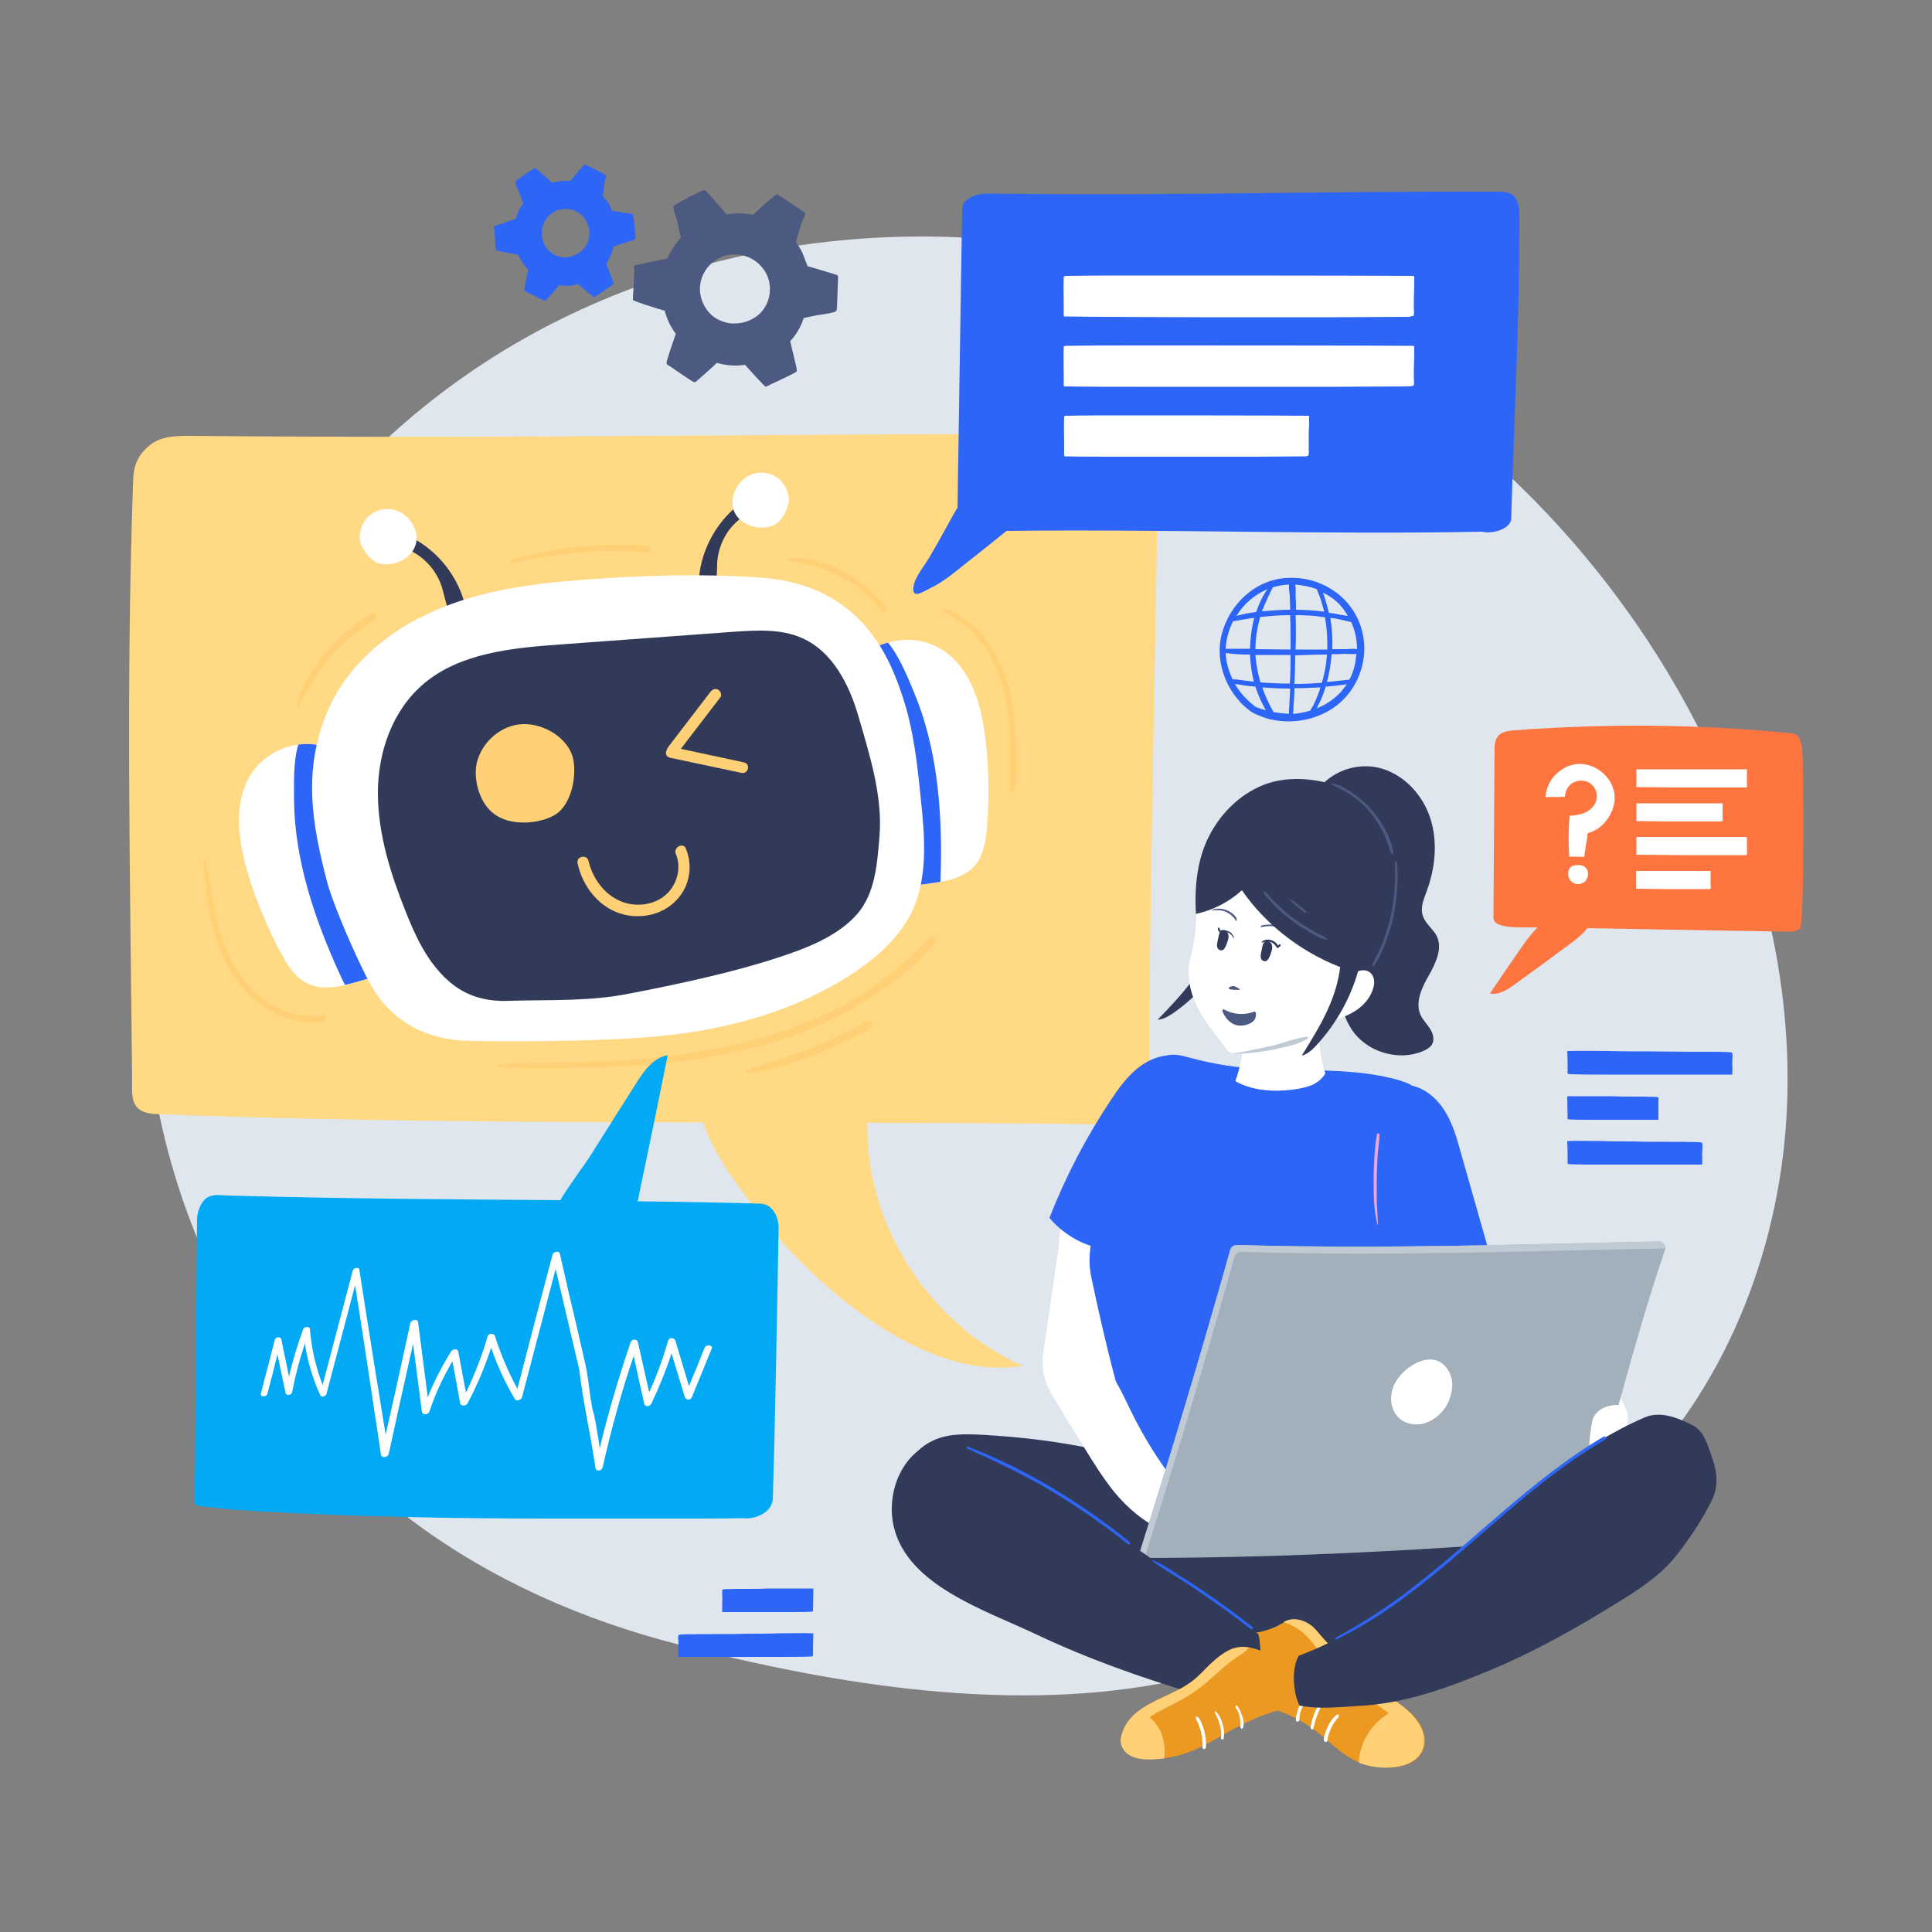 <svg version="1.2" xmlns="http://www.w3.org/2000/svg" viewBox="0 0 500 500" width="500" height="500">
	<rect x="0" y="0" width="500" height="500" fill="#808080" stroke="none"/>
	<title>main-svg-svg</title>
	<style>
		.s0 { fill: #dfe6ee } 
		.s1 { fill: #ffd984 } 
		.s2 { fill: #ffffff } 
		.s3 { fill: #2d65f6 } 
		.s4 { fill: #313b59 } 
		.s5 { fill: #ffd075 } 
		.s6 { fill: #2d65f6 } 
		.s7 { fill: #02a9f5 } 
		.s8 { fill: #ff7540 } 
		.s9 { fill: #4c5980 } 
		.s10 { fill: #eba7dc } 
		.s11 { fill: #a1b0ba } 
		.s12 { fill: #bfcad4 } 
		.s13 { fill: #eb9921 } 
	</style>
	<g id="BACKGROUND" style="opacity: 0">
	</g>
	<g id="OBJECTS">
		<path id="Layer" class="s0" d="m107 393.8c-47.9-35.7-74.2-97.6-68.9-157.1 5.3-59.5 41.3-115 92.3-146 51-31 115.8-37.6 172.7-19.6 56.9 18 105.5 59.8 133.9 112.4 16.9 31.3 26.9 66.8 25.5 102.4-1.4 35.6-14.8 71.1-39.6 96.6-15.1 15.5-34 26.8-54.2 34.2-21.6 8-41.8 13.3-63.9 18.1-41.5 8.9-87.9 1.5-129.2-9.2-24.6-6.3-48.2-16.6-68.6-31.8z"/>
		<g id="Layer">
			<path id="Layer" class="s1" d="m299.7 117.2c-1.4-2.5-4.1-4.9-7-4.9-81.1-0.2-157.2 1.3-243.7 0.5-3.6 0-7.4 0.1-10.2 2.4-2.8 2.2-4.2 5-4.3 8.6 0 0.8-0.1 1.6-0.1 2.4-1.8 51.2-0.7 102.5-0.2 153.7 0 2.4-0.3 4.9 1.3 6.7 1.6 1.7 4.2 1.7 6.6 1.8 48.5 1.8 94.6 2 139.9 2.1 2.4 8.3 10.9 18.9 13.9 22.9 8 10.7 17.7 20.1 28.7 27.8 11.8 8.2 25.9 14.5 40.1 12.3-23.2-10.3-39.6-34.6-40.2-60 0-0.9 0-1.9-0.1-2.9 20.8 0 41.5 0.1 62.3 0.4 4.4 0.1 10.7-2.1 10.7-6.4 0-53.4 1.7-115.6 2.2-158.8 0-3.2 1.4-6.1 0.1-8.6z"/>
			<g id="Layer">
				<path id="Layer" class="s2" d="m63.4 203.4c-2.8 7.2-1.4 15.4 0.8 22.8 2.2 7.2 5.1 14.2 8.7 20.8 1.5 2.8 3.3 5.7 6.2 7.3 4.2 2.3 9.4 1 14-0.4 3.8-1.1 8-2.6 9.6-6.2 1.2-2.7 0.6-5.8 0-8.6-2.3-10.2-5-20.3-8.2-30.2-2-6.3-5.3-15.2-12.9-16.2-7.7-1-15.4 3.4-18.2 10.7z"/>
				<path id="Layer" class="s3" d="m94.5 208.9c-2-6.3-5.3-15.2-12.9-16.2-1.5-0.2-3-0.2-4.4 0-1.4 4.6-1.1 11-1.1 14.6 0.2 15.4 5.3 30.4 11.6 44.3 0.5 1.1 1 2.2 1.6 3.3 1.3-0.3 2.6-0.7 3.8-1 3.8-1.1 8-2.6 9.6-6.2 1.2-2.7 0.6-5.8 0-8.6-2.3-10.2-5-20.3-8.2-30.2z"/>
				<path id="Layer" class="s2" d="m246.8 170.5c5.5 5.5 7.4 13.6 8.3 21.3 0.9 7.5 0.9 15.1 0.3 22.6-0.3 3.2-0.8 6.6-2.8 9.2-3 3.8-8.2 4.6-13 5.2-3.9 0.5-8.4 0.8-11.3-1.9-2.2-2-2.9-5-3.4-7.9-1.9-10.3-3.4-20.6-4.4-31-0.7-6.6-1.1-16.1 5.4-19.9 6.6-4.1 15.4-3.1 20.9 2.4z"/>
				<path id="Layer" class="s3" d="m220.4 187.9c-0.7-6.6-1.1-16.1 5.4-19.9 1.3-0.8 2.6-1.3 4-1.7 3.1 3.7 5.4 9.7 6.8 13 5.9 14.2 7.2 30 6.9 45.2 0 1.2-0.1 2.5-0.1 3.7q-1.9 0.3-3.9 0.6c-3.9 0.5-8.4 0.8-11.3-1.9-2.2-2-2.9-5-3.4-7.9-1.9-10.3-3.4-20.7-4.4-31.1z"/>
				<path id="Layer" class="s4" d="m106.3 139c7 3.5 12.3 10.2 14.1 17.8 0.2 1-4.1 1.6-4.5 0.7-0.4-1-1-3.7-1.3-4.7-1-4-3.7-7.6-7.3-9.7-0.6-0.4-1.3-0.7-1.8-1.2-0.5-0.5-0.9-1.2-0.8-1.9 0.1-0.6 1-1.3 1.6-1z"/>
				<path id="Layer" class="s2" d="m107.5 137.2c-0.8-2.4-2.8-4.5-5.3-5.2-2.5-0.7-5.3 0-7.1 1.9-1.8 1.9-2.6 5.1-1.5 7.4 1 2 2.7 4.2 4.9 4.6 4.9 1 10.8-3.1 9-8.7z"/>
				<path id="Layer" class="s4" d="m191.1 130.7c-6.1 4.8-10 12.4-10.3 20.2 0 1 4.3 0.8 4.5-0.2 0.2-1 0.3-3.8 0.3-4.9 0.2-4.1 2.1-8.2 5.2-10.9 0.5-0.5 1.1-0.9 1.5-1.5 0.4-0.6 0.7-1.3 0.4-2-0.1-0.7-1-1.2-1.6-0.7z"/>
				<path id="Layer" class="s2" d="m189.6 129.2c0.3-2.5 1.9-4.9 4.2-6.1 2.3-1.2 5.2-1 7.3 0.5 2.1 1.5 3.5 4.5 2.9 6.9-0.5 2.1-1.9 4.6-3.9 5.5-4.6 1.8-11.2-1-10.5-6.8z"/>
				<path id="Layer" class="s2" d="m95.3 253.7c-3.7-7.1-8.9-19.3-10.5-24.9-4.2-15.9-6.4-29.5-0.1-44.6 4.8-11.4 14.7-20.1 25.9-25.3 11.2-5.3 23.6-7.4 35.9-8.5 16-1.4 34.6-2.1 50.6-0.9 26.4 1.9 33.5 21.9 36.4 30.5 2.9 8.6 3.9 17.7 4.8 26.7 1 9.6 1.9 19.7-2 28.6-3.3 7.2-9.5 12.7-16.2 17-14.5 9.4-31.7 14.1-48.9 15.8-14.3 1.4-34.5 1.5-48.8 1.3-12.2-0.1-21.5-5-27.1-15.7z"/>
				<path id="Layer" class="s4" d="m116 253.8c-5.4-4.8-8.5-11.5-11.1-18.1-3.9-9.8-7.1-20-7.1-30.5 0-10.5 3.7-21.3 11.8-28.2 9.4-8 22.8-9.3 35.2-10.2 15-1.1 30.1-2.2 45.1-3.3 5.9-0.4 12.2-0.8 17.6 1.6 8 3.5 12.3 12.1 14.7 20.4 2.9 10 6.3 20.7 5.4 31.1-0.6 7.1-1.1 14.6-5.8 20-5.1 5.8-13.3 8.9-20.7 11.3-11.5 3.8-26.1 6.9-38 9.2-10.5 2.1-20.4 1.6-30.9 1.9-6.1 0.3-11.5-1-16.2-5.2z"/>
				<path id="Layer" class="s5" d="m192.5 197.3c-5.4-1.2-10.9-2.3-16.3-3.5l10.2-13.3c0.5-0.6 0.1-1.6-0.5-2-0.8-0.4-1.5-0.1-2 0.5-3.7 4.8-7.4 9.7-11.1 14.5-0.1 0.2-0.2 0.3-0.2 0.5-0.5 0.8-0.3 1.9 0.8 2.1 6.1 1.3 12.3 2.6 18.4 3.9 1.8 0.5 2.6-2.3 0.7-2.7z"/>
				<path id="Layer" class="s5" d="m123.4 197.4c1.3-5.4 6.3-9.8 11.9-10 5.6-0.2 12.1 3.8 13.1 9.3 0.8 4.6-0.6 11.4-4.5 14-3.3 2.2-10.8 3.4-15.5 0.3-4.3-2.7-6-9.3-5-13.6z"/>
				<path id="Layer" class="s5" d="m177.5 219.6c-0.7-1.7-3.3-0.3-2.6 1.4 1.2 2.8 0.7 6.1-0.9 8.6-1.7 2.7-4.8 4.3-8 4.5-6.9 0.5-12.2-4.9-13.7-11.3-0.4-1.8-3.3-1.2-2.8 0.7 1.3 6.1 5.8 11.7 12 13.2 6.3 1.5 13.1-1.1 15.9-7.2 1.4-3.2 1.4-6.7 0.1-9.9z"/>
			</g>
			<g id="Layer">
				<path id="Layer" class="s5" d="m240.5 242.7c-4.9 5.2-10.1 9.8-16.2 13.8-6 3.9-12.6 7-19.4 9.5-15.1 5.6-31.2 7.8-47.2 8.6-9.6 0.5-19.2 0.1-28.8 0.9-0.4 0-0.4 0.6 0 0.6 8.7 0.7 17.5 0.4 26.2 0.1 8.6-0.3 17.2-0.9 25.8-2.2 14.8-2.3 29.4-6.6 42.2-14.4 6.9-4.2 13.6-9.2 18.7-15.5 0.8-1-0.5-2.3-1.3-1.4z"/>
				<path id="Layer" class="s5" d="m225.3 264.3c-1.2-0.4-2.3 0.7-3.4 1.2-1.3 0.7-2.7 1.5-4.1 2.2-2.7 1.3-5.5 2.6-8.4 3.7-2.7 1-5.5 2.1-8.3 2.9-1.5 0.5-2.9 0.9-4.4 1.4-1.2 0.4-2.6 0.6-3.6 1.4-0.2 0.1-0.1 0.4 0.1 0.5 1.2 0.3 2.7-0.1 3.9-0.4 1.5-0.3 3-0.6 4.5-1.1 3-0.8 5.9-1.8 8.7-2.9 2.7-1.1 5.4-2.2 8.1-3.5 1.4-0.7 2.8-1.3 4.1-2.1 1.1-0.6 2.8-1.1 3.1-2.5 0.2-0.4 0-0.7-0.3-0.8z"/>
				<path id="Layer" class="s5" d="m96.1 158.9c-4.5 2.6-8.6 6.1-12 10.1-3.2 3.8-6.3 8.5-7.3 13.5-0.1 0.3 0.3 0.5 0.5 0.2 1.3-2.2 2.3-4.4 3.7-6.5 1.4-2.1 2.8-4.2 4.5-6.2 3.3-3.9 7.2-7.1 11.6-9.6 0.9-0.5 0-2-1-1.5z"/>
				<path id="Layer" class="s5" d="m229.4 157.3c-5.8-7.5-15.4-13.3-25.2-12.9-0.4 0-0.5 0.7-0.1 0.7 4.6 0.7 9 1.9 13.2 4 4.2 2.2 7.9 5.2 10.7 8.9 0.2 0.3 0.5 0.5 0.9 0.4 0.2-0.1 0.3-0.2 0.5-0.4 0.1-0.1 0.1-0.5 0-0.7z"/>
				<path id="Layer" class="s5" d="m167.8 141.4c-3-0.5-6.1-0.4-9.1-0.4-3.1 0-6.2 0.2-9.3 0.5-2.9 0.3-5.8 0.7-8.7 1.3-1.5 0.3-3 0.7-4.5 1-1.4 0.3-3.1 0.6-4.2 1.5-0.1 0.1-0.1 0.3 0.1 0.3 1.3 0.2 2.7-0.3 4-0.6 1.4-0.3 2.9-0.6 4.4-0.8q4.6-0.8 9.3-1.2c2.9-0.3 5.9-0.4 8.9-0.4 3 0 6.1 0.3 9.1 0.3 0.7 0 0.9-1.4 0-1.5z"/>
				<path id="Layer" class="s5" d="m83.5 262.8c-3.4 0.2-6.6 0.1-9.8-1.2-3.3-1.3-6.3-3.4-8.7-5.9-5.4-5.6-7.9-12.9-9.5-20.3-0.9-4.4-1.3-8.9-2.4-13.2 0-0.2-0.3-0.1-0.3 0-0.1 4.1 0.5 8.4 1.1 12.5 0.7 4.1 1.8 8.2 3.4 12 2.9 6.8 8 13 14.9 16 3.5 1.5 7.8 2.5 11.5 1.6 0.8-0.2 0.7-1.6-0.2-1.5z"/>
				<path id="Layer" class="s5" d="m262.9 192.4c-0.1-4.1-0.4-8.2-1.3-12.2-1.3-6.3-4.1-12.5-8.7-17.2-1.2-1.2-2.5-2.4-4-3.3-1.3-0.9-2.9-2-4.5-2-0.2 0-0.3 0.2-0.1 0.4 1.3 1.3 3.2 2 4.7 3.2 1.5 1.2 2.9 2.5 4.1 4 2.6 3.1 4.5 6.7 5.8 10.5 1.5 4.5 2.2 9.3 2.4 14.1 0.1 2.5 0.1 5 0.1 7.4 0 1.2-0.1 2.5-0.1 3.7 0 1.1-0.3 2.3 0.1 3.4 0.2 0.6 1 0.5 1.2 0 0.3-0.9 0.3-1.8 0.3-2.7 0-1.1 0.1-2.2 0.1-3.3-0.1-1.9 0-4-0.1-6z"/>
			</g>
		</g>
		<g id="Layer">
			<path id="Layer" class="s6" d="m393.2 56.6c0-1.8 0-3.7-0.9-5.2-0.9-1.6-2.8-1.8-4.6-1.8-44-0.2-78.9 1.1-132.3 0.5-2.8 0-6.4 1.3-6.4 4.1-0.4 25.7-0.8 51.5-1.2 77.2-0.3 0.4-0.5 0.9-0.8 1.3-2 3.6-4 7.3-6.1 10.9-1.2 2.2-4.2 5.7-4.5 8.3-0.4 3.2 2.2 1.4 4.4 0.3 3.1-1.5 5.8-3.7 8.4-5.8 3.8-3 7.6-6 11.3-9 40.8-0.5 82.4 1 123.1 0.2 2.8 0.7 7.3-0.8 7.5-3.3 0.7-25.6 2.2-51.9 2.1-77.7z"/>
			<g id="Layer">
				<g id="Layer">
					<path id="Layer" class="s2" d="m365.8 81.7c0.3-0.6 0.1-1.3 0.1-1.9 0-0.7 0-1.3 0-2 0-1.3 0.1-2.7 0.1-4 0-0.8 0-1.5 0-2.3 0 0-0.2-0.1-0.3-0.1q-0.1 0-0.3 0c-11.6-0.1-58.1-0.1-69.7-0.1-6.6 0-13.1 0-19.7 0.1-0.2 0-0.4 0-0.4 0.1-0.2 0-0.3 0-0.3 0.1-0.1 2.7 0 5.3 0 8 0 0.4 0 0.7 0 1.1 0 0.4-0.1 0.8 0.1 1.2 0 0 0.3 0.1 0.4 0h0.1c2.9 0.1 29.2 0.2 35 0.2 11.7 0 23.4 0 35 0 6.6 0 12.1-0.1 18.7-0.1 0.7-0.2 1.1-0.2 1.2-0.3z"/>
				</g>
				<g id="Layer">
					<path id="Layer" class="s2" d="m365.8 99.8c0.3-0.6 0.1-1.3 0.1-1.9 0-0.7 0-1.3 0-2 0-1.3 0.1-2.7 0.1-4 0-0.8 0-1.5 0-2.3 0 0-0.2-0.1-0.3-0.1q-0.1 0-0.3 0c-11.6-0.1-58.1-0.1-69.7-0.1-6.6 0-13.1 0-19.7 0.1-0.2 0-0.4 0-0.4 0.1-0.2 0-0.3 0-0.3 0.1-0.1 2.7 0 5.3 0 8 0 0.4 0 0.7 0 1.1 0 0.4-0.1 0.8 0.1 1.2 0 0 0.3 0.1 0.4 0h0.1c2.9 0.1 14.6 0.1 17.6 0.1q8.7 0 17.4 0c11.7 0 23.4 0 35 0 6.6 0 12.1-0.1 18.7-0.1 0.7-0.1 1.1-0.1 1.2-0.2z"/>
				</g>
				<g id="Layer">
					<path id="Layer" class="s2" d="m338.6 117.9c0.2-0.6 0.1-1.3 0.1-1.9 0-0.7 0-1.3 0-2 0-1.3 0-2.7 0.1-4 0-0.8 0-1.5 0-2.3 0 0-0.1-0.1-0.2-0.1 0 0-0.1 0-0.2 0-8.1-0.1-40.6-0.1-48.7-0.1-4.6 0-9.2 0-13.8 0.1-0.2 0-0.3 0-0.3 0.1-0.1 0-0.2 0-0.2 0.1-0.1 2.7 0 5.3 0 8 0 0.4 0 0.7 0 1.1 0 0.4-0.1 0.8 0.1 1.2 0 0 0.2 0.1 0.3 0 0 0 0 0 0.1 0 2 0.1 10.2 0.1 12.3 0.1 4.1 0 8.1 0 12.2 0 8.2 0 16.3 0 24.5 0 4.6 0 8.5-0.1 13.1-0.1 0.2-0.1 0.5-0.1 0.6-0.2z"/>
				</g>
			</g>
		</g>
		<g id="Layer">
			<path id="Layer" class="s7" d="m201.5 318c0.1-3.1-1.6-6.4-4.7-6.5-11-0.3-21.5-0.5-31.8-0.6 0.2-0.6 0.3-1.2 0.4-1.8 2.5-12 5-24 7.4-36-3.7 0.6-6.2 4.1-8.2 7.3-3.8 6-7.6 12-11.3 17.9-2.4 3.8-5.8 8.1-8.3 12.3-26.2-0.2-53-0.3-86.3-1.2-1.8-0.1-3.7-0.4-5.2 0.6-1.5 1-2.5 3.7-2.5 5.5-0.1 15.2-0.3 30.3-0.4 45.5 0 4.9-0.1 9.9-0.1 14.8 0 2.4 0 4.8-0.1 7.2 0 1.8-0.2 3.6-0.1 5.4 0.1 1.5 1.1 1.4 2.4 1.5 1.9 0.2 3.8 0.4 5.8 0.6q6.7 0.6 13.5 0.9c11 0.6 22.1 0.9 33.1 1.2 12.4 0.3 24.9 0.4 37.3 0.4q18.4 0 36.9 0c4.3 0 8.6 0 12.9-0.1 3.5 0.4 7.7-1.6 7.8-5.1 0.7-23.1 1.1-48.9 1.5-69.8z"/>
			<path id="Layer" class="s2" d="m182.3 348.9c-1.3 3.3-2.6 6.5-4 9.8-1.2-3.9-2.3-7.8-3.5-11.7-0.2-0.8-1.6-1.1-1.9 0-1.3 4.5-2.9 9-4.9 13.3-1-4.3-1.9-8.6-2.9-12.9-0.2-0.9-1.5-1-1.9 0-3.1 9.1-5.8 18.2-8 27.4-0.3-2.3-0.7-4.6-1.1-6.9-0.2-1-0.4-2-0.7-3-0.3-0.8-0.2-1.8-0.5-2.6-0.5-3-0.7-6.3-1.4-9.2-0.7-3.2-1.5-6.4-2.2-9.6-1.5-6.3-3-12.7-4.4-19-0.2-0.9-1.7-0.6-1.9 0.2-3.1 11.6-6.1 23.1-9.1 34.7-2.4-4.4-4.3-8.9-5.8-13.6-0.2-0.7-1.6-0.9-1.9 0-1.4 4.9-3.3 9.8-5.6 14.6-0.7-3.5-1.3-7.1-2-10.6-0.2-0.9-1.5-0.7-1.9 0-2.4 3.9-4.4 7.8-6 11.8-0.8-6.5-1.7-12.9-2.5-19.4-0.1-1-1.8-0.6-2 0.2-2.1 9.6-4.2 19.3-6.4 28.9-2.3-14.2-4.6-28.4-6.8-42.7-0.1-0.8-1.5-0.5-1.7 0.2-2.6 9.9-5.2 19.7-7.8 29.6-1.8-4.6-2.9-9.5-3.3-14.5-0.1-0.7-1.4-0.6-1.7 0-1.5 4.1-2.8 8.3-3.7 12.4-0.7-3.2-1.3-6.5-2-9.7-0.2-0.8-1.5-0.6-1.7 0.2-1.2 4.6-2.4 9.3-3.6 13.9-0.2 0.9 1.5 0.9 1.7 0 0.9-3.4 1.8-6.8 2.6-10.2 0.7 3.3 1.4 6.7 2.1 10 0.2 0.8 1.5 0.6 1.7-0.2q1.2-6.3 3.3-12.6c0.7 4.6 2 9.1 4 13.4 0.3 0.7 1.5 0.2 1.6-0.4 2.5-9.4 4.9-18.7 7.4-28.1 2.3 14.6 4.5 29.3 6.7 43.9 0.2 1 1.8 0.6 2-0.2q3.1-14.3 6.3-28.5c0.8 5.9 1.5 11.8 2.3 17.6 0.1 0.8 1.6 0.8 1.9 0 1.5-4.5 3.5-8.9 6-13.1 0.7 3.6 1.3 7.3 2 10.9 0.2 0.8 1.5 0.7 1.9 0 2.5-4.7 4.5-9.5 6.1-14.4 1.6 4.6 3.6 9 6.1 13.2 0.4 0.8 1.7 0.3 1.9-0.4 2.9-11.1 5.8-22.1 8.7-33.2 2 8.7 4.1 17.4 6.1 26 1 8.6 3 17 4.2 25.5 0.2 1.1 1.7 0.8 1.9-0.3 2.2-9.7 4.8-19.3 8-28.7q1.3 6.1 2.7 12.3c0.2 1 1.5 0.9 1.9 0 2-4.2 3.8-8.6 5.2-13 1.1 3.8 2.3 7.5 3.4 11.3 0.3 0.9 1.5 1 1.9 0 1.7-4.2 3.4-8.3 5.1-12.5 0.4-0.8-1.4-1.3-1.9-0.1z"/>
		</g>
		<g id="Layer">
			<path id="Layer" class="s8" d="m466.5 195.5c-0.1-2.3-0.4-5.4-2.6-5.7-23.9-2.4-48-2.6-71.9-0.8-1.2 0.1-2.4 0.2-3.5 0.8-1.1 0.6-1.6 2-1.7 3.2-0.1 14.9-0.2 29.7-0.3 44.6 0.1 2.8 6.9 2.4 11.4 2.4-0.7 0.7-1.4 1.6-2.1 2.4-1.1 1.2-10.2 14.7-10.2 14.7 2.3 0.5 4.6-1 6.5-2.4 4.7-3.4 9.5-6.9 14.2-10.4 1.6-1.2 3.3-2.5 4.5-4.1q25.8 0.5 51.6 0.9c1.2 0 2.4 0 3.4-0.7 1-0.6 1.1-30.9 0.7-44.9z"/>
			<g id="Layer">
				<g id="Layer">
					<g id="Layer">
						<path id="Layer" class="s2" d="m406.2 211.1c-0.3 3.5-0.3 7.1-0.1 10.6 1.3 0 2.6 0 3.9 0.1 0.2-2.1 0.7-4.2 0.9-6.2 4.3-1 7.5-5.9 6.9-10.3-0.7-4.4-5-7.8-9.4-7.6-4.4 0.3-8.3 4.2-8.4 8.6 1.6-0.1 3.4 0 5-0.1 0.1-1.5 0.8-3 2.2-3.7 1.4-0.7 3.1-0.6 4.3 0.2 1.3 0.9 2 2.5 1.7 4-0.2 1.4-1.3 2.7-2.6 3.4-1.2 0.6-2.9 1-4.4 1z"/>
					</g>
					<g id="Layer">
						<path id="Layer" class="s2" d="m406.6 224.3c-0.4 0.3-0.6 0.8-0.7 1.2-0.3 1.1 0.2 2.3 1.1 2.9 0.9 0.6 2.2 0.5 3.1-0.2 0.8-0.7 1.1-2 0.7-3-0.3-0.7-1-1.2-1.8-1.3-0.8-0.1-1.9 0-2.4 0.4z"/>
					</g>
				</g>
				<g id="Layer">
					<path id="Layer" class="s2" d="m452.1 203.7c0.1-0.3 0-0.6 0-0.9q0-0.5 0-0.9 0-0.9 0-1.8c0-0.3 0-0.7 0-1h-0.1c0 0 0 0-0.1 0-3.7 0-18.3 0-22 0-2.1 0-4.1 0-6.2 0-0.1 0-0.1 0-0.1 0-0.1 0-0.1 0-0.1 0q0 1.8 0 3.6c0 0.2 0 0.3 0 0.5 0 0.2 0 0.4 0 0.5h0.1c0.9 0 9.2 0.1 11 0.1 3.7 0 7.4 0 11 0 2.1 0 3.8 0 5.9 0 0.4 0 0.5 0 0.6-0.1z"/>
				</g>
				<g id="Layer">
					<path id="Layer" class="s2" d="m445.8 212.5c0.1-0.3 0-0.6 0-0.9q0-0.5 0-0.9 0-0.9 0-1.8c0-0.3 0-0.7 0-1 0 0 0 0-0.1 0 0 0 0 0-0.1 0-2.9 0-14.3 0-17.1 0q-2.4 0-4.8 0c-0.1 0-0.1 0-0.1 0h-0.1q0 1.8 0 3.6c0 0.2 0 0.3 0 0.5 0 0.2 0 0.4 0 0.5h0.1c0.7 0 7.2 0.1 8.6 0.1 2.9 0 5.7 0 8.6 0 1.6 0 3 0 4.6 0 0.2-0.1 0.3-0.1 0.4-0.1z"/>
				</g>
				<g id="Layer">
					<path id="Layer" class="s2" d="m452.1 221.2c0.1-0.3 0-0.6 0-0.9q0-0.5 0-0.9 0-0.9 0-1.8c0-0.3 0-0.7 0-1h-0.1c0 0 0 0-0.1 0-3.7 0-18.3 0-22 0-2.1 0-4.1 0-6.2 0-0.1 0-0.1 0-0.1 0-0.1 0-0.1 0-0.1 0q0 1.8 0 3.6c0 0.2 0 0.3 0 0.5 0 0.2 0 0.4 0 0.5h0.1c0.9 0 9.2 0.1 11 0.1 3.7 0 7.4 0 11 0 2.1 0 3.8 0 5.9 0 0.4 0 0.5 0 0.6-0.1z"/>
				</g>
				<g id="Layer">
					<path id="Layer" class="s2" d="m442.7 230c0.1-0.3 0-0.6 0-0.9q0-0.5 0-0.9 0-0.9 0-1.8c0-0.3 0-0.7 0-1 0 0 0 0-0.1 0 0 0 0 0-0.1 0-2.5 0-12.3 0-14.7 0q-2.1 0-4.2 0h-0.1-0.1q0 1.8 0 3.6c0 0.2 0 0.3 0 0.5 0 0.2 0 0.4 0 0.5h0.1c0.6 0 6.2 0.1 7.4 0.1 2.5 0 4.9 0 7.4 0 1.4 0 2.6 0 4 0 0.3-0.1 0.4-0.1 0.4-0.1z"/>
				</g>
			</g>
		</g>
		<path id="Layer" fill-rule="evenodd" class="s3" d="m345.9 182.6c-4.7 3.6-11.1 4.9-16.9 3.6-0.1 0.1-3.6-1-5-1.9-1.1-0.7-3.2-2.6-3.1-2.7-4-4.3-6-10.5-5-16.2 0.3-1.7 0.9-3.4 1.6-4.9 0-0.1 0.1-0.1 0.1-0.2 2.7-5.5 7.9-9.8 14.1-10.6 8.1-1.1 16.3 3.1 19.7 10.5 3.6 7.7 1.2 17.2-5.5 22.4zm-3.5-29.2c0.6 1.7 1.1 3.4 1.5 5.2 1 0.1 2 0.3 3 0.5 0.6 0.1 1.3 0.2 1.9 0.3-0.2-0.4-0.4-0.7-0.6-1-1.4-2.2-3.4-3.9-5.8-5zm-8.6 23.5c0.2-2.5 0.2-5 0.2-7.4-3 0-6.1 0-9.1 0 0.2 2.4 0.6 4.8 1.3 7.1 2.5 0.2 5.1 0.3 7.6 0.3zm9.7-8.8c0.1-2.8-0.1-5.6-0.6-8.3-0.2-0.1-0.3-0.1-0.5-0.1-2.3-0.4-4.7-0.5-7.1-0.5 0.1 2.9 0.1 5.9 0 8.9 2.8 0 5.5 0 8.2 0zm-8.3 1.5c0 2.5-0.1 4.9-0.2 7.4 2.4 0 4.8-0.1 7.1-0.3 0.7-2.3 1.1-4.6 1.3-7q0-0.2 0-0.3c-2.7 0-5.4 0.1-8.2 0.2zm0-18.3c0.2 1 0.1 2.2 0.1 3.1 0.1 1.1 0.1 2.3 0.1 3.4 2.4 0 4.9 0.2 7.3 0.5-0.5-2-1.1-3.9-1.9-5.8-1.8-0.7-3.8-1.1-5.6-1.2zm-1.3 7.9c-2.6 0-5.2 0.2-7.8 0.5-0.7 2.7-1.2 5.5-1.2 8.3 3 0 6.1 0.1 9.1 0.1 0-3 0-6-0.1-8.9zm-4.5-7.2c-1 2-2 4.1-2.8 6.2 2.4-0.2 4.9-0.4 7.3-0.4 0-1.2-0.1-2.4-0.1-3.6-0.1-0.9-0.3-2-0.2-2.9-1.4 0-2.8 0.3-4.2 0.7zm-9.4 7.4c1.7-0.5 3.4-0.8 5.1-1 0.7-2.1 1.6-4.1 2.9-5.9-3.4 1.4-6.2 3.9-8 6.9zm-2.8 8.5q3.2 0 6.3 0c0-0.1 0-0.1 0-0.2 0.1-2.5 0.4-5.2 1.1-7.8-1.8 0.2-3.7 0.6-5.5 0.9-1.1 2.2-1.8 4.7-1.9 7.1zm0 1.1c0.1 2.5 0.8 4.7 1.8 6.8 0.9 0 2 0.2 2.9 0.3 0.9 0.1 1.7 0.2 2.6 0.3-0.6-2.3-0.9-4.7-1-7-2.1 0-4.2-0.1-6.3-0.4zm10.4 14.8c-1.1-1.9-2-3.9-2.7-6.1-1.2-0.1-2.3-0.2-3.5-0.4q-0.9-0.2-1.8-0.3c1.3 2.3 3.2 4.3 5.3 5.9q1.4 0.6 2.7 0.9zm6.1-1.8c0.1-1.3 0.1-2.5 0.2-3.8q-3.6 0-7.2-0.3c0.7 2.2 1.7 4.3 2.9 6.4 1.3 0.2 2.6 0.4 4 0.4-0.1-0.9 0.1-1.9 0.1-2.7zm6.2 0.5c0.7-1.4 1.2-2.7 1.7-4.1 0-0.2 0-0.3 0.1-0.5-2.2 0.1-4.5 0.2-6.7 0.2 0 1.3-0.1 2.7-0.2 4-0.1 0.8 0 1.7-0.2 2.6 0.3 0 0.5 0 0.8 0 1.3-0.2 2.5-0.4 3.7-0.8 0.3-0.6 0.6-1.1 0.8-1.4zm8.7-5.4c-1.8 0.2-3.7 0.5-5.5 0.6q-0.1 0.4-0.3 0.9-0.7 2.2-1.8 4.2c0 0.2-0.1 0.3-0.2 0.5 2.3-0.9 4.4-2.3 6.2-4.2 0.5-0.6 1-1.3 1.6-2zm2.4-7.9c-1 0.2-2.2 0-3.1 0-1.1 0.1-2.2 0.1-3.3 0.1q0 0.2 0 0.3-0.3 3.6-1.2 6.9c1.9-0.2 3.9-0.4 5.8-0.6 1.1-2 1.7-4.3 1.8-6.7zm0.2-1.2c0-2.4-0.5-4.8-1.5-7-1-0.2-2-0.5-3-0.7-0.8-0.2-1.6-0.3-2.4-0.4 0.4 2.6 0.6 5.4 0.5 8.1 1.1 0 2.3 0 3.4 0 0.9 0 2-0.2 3 0z"/>
		<g id="Layer">
			<path id="Layer" fill-rule="evenodd" class="s9" d="m209 68.9c2.3 0.6 7.7 2.3 7.7 2.3l0.2 0.4-0.3 8.1c0 0 0 0.4-0.2 0.8-0.2 0.4-3.5 0.9-4.5 1-0.7 0.1-2.4 0.5-3.9 0.8-0.7 2.2-1.9 4.3-3.5 6l1.6 6.7c0 0 0.1 0.8 0.1 1.1 0 0.3-7 3.5-7 3.5 0 0-0.7 0.4-1 0.5-0.2 0.1-3.6-3.7-5.4-5.7-2.4 0.4-4.9 0.2-7.3-0.5-0.9 1-5.1 4.6-5.3 4.8-0.3 0.3-0.3 0.1-0.6 0.2-0.3 0-6.2-4.1-6.2-4.1 0 0-0.7-0.3-0.9-0.7-0.2-0.3 1.5-5.1 2.4-7.7-0.3-0.4-0.6-0.8-0.8-1.2-1-1.5-1.6-3.1-2.1-4.8-2.8-0.8-8.2-2.5-8.2-2.8 0-0.4 0-1.4 0.1-2 0-0.7 0.3-5.6 0.3-6-0.1-0.4-0.3-0.7 0-0.9 0.2-0.1 6.1-1.3 8.5-1.8 0.7-1.5 1.5-2.9 2.5-4.2 0.3-0.4 0.6-0.8 1-1.2-0.3-1.3-0.6-2.7-0.7-3.3-0.2-1.2-1.6-4.6-1.1-5 0.5-0.4 7.5-4.2 8-4 0.4 0.2 4.3 4.7 5.6 6.3 2.3-0.4 4.6-0.4 6.9 0.1 1.7-1.6 5.7-5.3 6.1-5.3 0.5 0 7.2 4.6 7.4 4.9 0.1 0.3-1 2.5-1.1 2.9-0.1 0.2-0.8 2.8-1.3 4.6q0.9 1.2 1.5 2.4c0.6 1.3 1 2.6 1.5 3.8zm-11.7 0.4c-2.5-3.2-7.1-4.4-10.8-2.7-3.8 1.7-6 5.8-5.2 9.9 0.5 2.3 1.8 4.4 3.7 5.7 1.4 0.9 3.5 1.7 5.3 1.5 2.7 0 5.5-1.3 7.1-3.4 2.5-3.2 2.5-7.9-0.1-11z"/>
			<path id="Layer" fill-rule="evenodd" class="s3" d="m158.2 54.5c1.6 0.3 5.5 0.9 5.5 0.9l0.2 0.2 0.6 5.6c0 0 0 0.3-0.1 0.6-0.1 0.3-2.3 0.9-3 1.1-0.4 0.1-1.6 0.6-2.6 0.9-0.4 1.6-1 3.1-1.9 4.4l1.7 4.5c0 0 0.2 0.5 0.2 0.7 0.1 0.2-4.4 3.1-4.4 3.1 0 0-0.4 0.3-0.6 0.4-0.1 0.1-2.8-2.2-4.2-3.4-1.6 0.5-3.3 0.6-5 0.3-0.5 0.8-3 3.6-3.2 3.8-0.2 0.2-0.2 0.1-0.4 0.2-0.2 0.1-4.6-2.2-4.6-2.2 0 0-0.5-0.2-0.7-0.4-0.1-0.2 0.6-3.7 1-5.5-0.3-0.2-0.5-0.4-0.7-0.7-0.8-0.9-1.4-2-1.9-3.1-1.9-0.3-5.8-1-5.8-1.2 0-0.3-0.1-1-0.1-1.4 0-0.4-0.2-3.9-0.3-4.1-0.1-0.2-0.3-0.4-0.1-0.6 0.2-0.1 4.1-1.4 5.7-2 0.3-1.1 0.7-2.1 1.3-3.1q0.3-0.4 0.6-0.9c-0.3-0.8-0.7-1.8-0.8-2.2-0.3-0.9-1.5-3-1.2-3.4 0.3-0.4 4.8-3.6 5.1-3.5 0.3 0.1 3.4 2.9 4.4 3.8 1.5-0.4 3.1-0.6 4.7-0.5 1.1-1.2 3.4-4.1 3.7-4.2 0.3 0 5.3 2.5 5.5 2.7 0.2 0.2-0.4 1.8-0.4 2.1 0 0.2-0.2 2-0.4 3.3q0.6 0.8 1.2 1.5c0.6 0.8 1 1.7 1 2.3zm-7.5 1.3c-2-1.9-5.2-2.3-7.6-0.8-2.4 1.6-3.5 4.6-2.6 7.3 0.5 1.6 1.6 2.9 3 3.6 1 0.6 2.5 0.9 3.7 0.6 1.8-0.3 3.6-1.4 4.5-3 1.4-2.4 1-5.6-1-7.7z"/>
		</g>
		<g id="Layer">
			<g id="Layer">
				<path id="Layer" class="s3" d="m448.4 273.4c0-0.3-0.1-0.6-0.1-0.9 0 0-0.1-0.1-0.2-0.1-0.1 0-0.3-0.1-0.7-0.1-1.7-0.1-3.5-0.1-5.2-0.1-1.7 0-3.3 0-5 0-3.5 0-7-0.1-10.5-0.1-3.4 0-6.9 0-10.3-0.1-3.5 0-7-0.1-10.5 0q-0.1 0-0.3 0c0.1 2 0.1 4 0.1 5.9 0.1 0 0.3 0 0.5 0.1 3.4 0.1 6.8 0.1 10.2 0.1q5.2 0 10.5 0c3.5 0 6.9 0 10.4 0 1.7 0 3.5 0 5.2 0 1.7 0 3.6 0 5.3 0 0.1 0 0.1 0 0.1 0 0.1 0 0.3 0 0.4 0q0.1-1.4 0-2.7c0-0.6 0-1.3 0.1-2z"/>
				<path id="Layer" class="s3" d="m429.2 285q0-0.5 0-0.9c0 0 0-0.1-0.1-0.1 0 0-0.2-0.1-0.4-0.1-0.9-0.1-1.9 0-2.9-0.1q-1.3 0-2.7 0c-1.9 0-3.9 0-5.8-0.1q-2.8 0-5.7 0c-1.9 0-3.9 0-5.8 0-0.1 0-0.1 0-0.2 0 0 2 0.1 4 0.1 5.9 0.1 0 0.1 0 0.3 0.1 1.9 0.1 3.8 0.1 5.6 0.1 1.9 0 3.9 0 5.8 0q2.9 0 5.7 0c1 0 1.9 0 2.9 0 1 0 2 0 2.9 0 0 0 0 0 0.1 0 0.1 0 0.2 0 0.2 0q0-1.4 0-2.7 0-1.1 0-2.1z"/>
				<path id="Layer" class="s3" d="m440.6 296.7c0-0.3 0-0.6-0.1-0.9l-0.1-0.1c-0.1 0-0.3-0.1-0.6-0.1-1.4-0.1-2.9 0-4.3-0.1-1.4 0-2.7 0-4.1 0-2.9 0-5.7 0-8.6-0.1-2.8 0-5.6 0-8.4-0.1-2.9 0-5.8-0.1-8.6 0-0.1 0-0.2 0-0.2 0 0.1 2 0.1 4 0.1 5.9 0.1 0 0.2 0 0.4 0.1 2.7 0.1 5.6 0.1 8.4 0.1 2.9 0 5.8 0 8.6 0 2.8 0 5.7 0 8.5 0q2.1 0 4.2 0c1.4 0 2.9 0 4.3 0h0.1q0.1 0 0.3 0c0-0.9 0.1-1.8 0-2.7 0-0.7 0.1-1.3 0.1-2z"/>
			</g>
			<g id="Layer">
				<path id="Layer" class="s3" d="m186.9 412.4q0-0.5 0-0.9c0 0 0-0.1 0.1-0.1 0 0 0.2-0.1 0.4-0.1 0.9-0.1 1.9 0 2.9-0.1q1.4 0 2.7 0c1.9 0 3.9 0 5.8-0.1q2.9 0 5.7 0c1.9 0 3.9 0 5.8 0 0.1 0 0.1 0 0.2 0 0 2-0.1 4-0.1 5.9-0.1 0-0.1 0-0.3 0.1-1.9 0.1-3.8 0.1-5.6 0.1-1.9 0-3.9 0-5.8 0q-2.9 0-5.7 0c-1 0-1.9 0-2.9 0-1 0-2 0-2.9 0 0 0 0 0-0.1 0-0.1 0-0.2 0-0.2 0q0-1.4 0-2.7c0.1-0.7 0-1.4 0-2.1z"/>
				<path id="Layer" class="s3" d="m175.5 424.1c0-0.3 0-0.6 0.1-0.9l0.1-0.1c0.1 0 0.3-0.1 0.6-0.1 1.4-0.1 2.9 0 4.3-0.1 1.4 0 2.7 0 4.1 0 2.9 0 5.7 0 8.6-0.1 2.8 0 5.6 0 8.4-0.1 2.9 0 5.8-0.1 8.6 0 0.1 0 0.2 0 0.2 0-0.1 2-0.1 4-0.1 5.9-0.1 0-0.2 0-0.4 0.1-2.7 0.1-5.6 0.1-8.4 0.1-2.9 0-5.8 0-8.6 0-2.8 0-5.7 0-8.5 0q-2.1 0-4.2 0c-1.4 0-2.9 0-4.3 0h-0.1q-0.1 0-0.3 0c0-0.9-0.1-1.8 0-2.7 0-0.6 0-1.3-0.1-2z"/>
			</g>
		</g>
		<g id="Layer">
			<g id="Layer">
				<path id="Layer" class="s2" d="m270.1 349.4c-0.2 1.4-0.4 2.8 0 4.2 0.6 2.2 2.5 3.8 4.6 4.5 2.1 0.8 4.4 0.8 6.7 0.9 2.8 0.1 6.2-0.2 7.5-2.6 0.7-1.2 0.6-2.7 0.5-4-0.3-7.4-0.7-14.8-1-22.3-0.1-2.5-0.3-5.1-1.5-7.3-1.7-3-5-4.6-8.1-5.6-1.3-0.4-2.9-1.3-3.9-0.1-0.9 1-0.8 4.9-1 6.4-1.3 8.5-2.5 17.2-3.8 25.9z"/>
				<path id="Layer" class="s6" d="m304.6 273.2c-3.6-0.5-7.2 0.9-10 3.1-2.8 2.2-5 5.2-7 8.2-6.4 9.6-11.8 19.9-16 30.7 3.4 4 8.1 6.9 13.3 7.9 1.6 0.3 3.3 0.4 4.7-0.5 1.4-0.9 2-2.6 2.5-4.2 4.4-15 6.2-30.8 12.5-45.2z"/>
				<path id="Layer" class="s4" d="m302.3 420.9c10.1 4.4 20.6 8.9 31.6 8.4 8.2-0.4 16-3.5 23.5-7 9.7-4.5 19.1-9.5 28.5-14.5 7.9-4.2 16-8.6 22.2-15 1.6-1.7 3.2-3.8 3-6.1-0.3-2.7-2.8-4.5-5.3-5.6-9.1-4-19.5-2.8-29.4-1.6-20.7 2.5-43.8 14.8-62.5 5.8-18.7-9-39.4-12.9-60.1-14-4.3-0.2-8.8-0.3-12.7 1.7-3.7 1.8-6.3 5.3-7.9 9.1-1.5 3.5-2.2 7.3-2 11.1 5.7 1.5 11.4 3.8 17.1 5.3 7.8 2.1 15.6 4.2 23.2 6.9 10.6 3.9 20.4 11 30.8 15.5z"/>
				<path id="Layer" class="s6" d="m366.2 282.5c-0.5 22.8-1.2 45.9-1.1 68.8 0 5.6 0 11.3-1.1 16.8-1.1 5.5-3.5 10.9-7.6 14.8-4 3.7-9.3 5.7-14.7 6.5-5.4 0.8-10.9 0.5-16.3 0.3-4.9-0.2-9.7-0.5-14.5-1.6-4.7-1.1-9.3-3.3-12.7-6.8-3.8-3.9-5.3-9.6-6.9-14.9-3.6-12-6.3-23.7-8.9-36-1.3-6.1 0.6-12.4 2.6-18.4 3.6-11 6-22.6 11.4-32.8 1.3-2.5 2.8-5.2 5.5-6 1.9-0.6 4 0 5.9 0.5 6.2 1.7 12.6 2.7 19 3 11.8 0.6 23.7-0.4 35.1 2.8 1.6 0.6 4.3 1.1 4.3 3z"/>
				<path id="Layer" class="s6" d="m386.6 328.3c-2.9-10.1-5.7-20.1-8.6-30.2-1-3.7-2.1-7.4-4.1-10.6-2-3.2-5.2-6-8.9-6.6-2.9 0.8-5.2 3.3-6.4 6-1.2 2.7-1.6 5.8-1.8 8.8-0.8 10.7-0.3 21.4 1.4 32 0.2 1.5 0.6 3.1 1.6 4.2 1.2 1.3 3.1 1.6 4.8 1.8q5.9 0.6 11.7 0c2.1-0.2 4.3-0.5 6.2-1.4 1.8-0.9 3.4-2 4.1-4z"/>
				<path id="Layer" class="s6" d="m326.6 276.8c-3.6-0.2-7.1-0.6-10.6-1.2-1.4 2.7-2.7 5.4-3.2 8.4-0.5 3.4 0.4 7.2 3.2 9.3 2.2 1.7 5.2 2 8 1.8 5.8-0.4 11.4-2.6 15.8-6.3 3.7-3 6.6-7 8.4-11.4-7.1-0.5-14.3-0.3-21.6-0.6z"/>
				<path id="Layer" class="s6" d="m297.9 275.6c-3.5 6.8-6.5 13.9-9.1 21.1q-2 5.5-3.6 11.1c-0.5 1.9-1 3.8-1.5 5.6-0.4 1.7-1 3.6-1.1 5.3 0 0.1 0.2 0.1 0.2 0 0.7-1.8 1.1-3.8 1.5-5.6 0.5-1.7 0.9-3.5 1.4-5.2 1.1-3.7 2.2-7.3 3.5-10.9 2.6-7.2 5.6-14.3 9.1-21.1 0.4-0.3-0.2-0.6-0.4-0.3z"/>
				<path id="Layer" class="s2" d="m270.9 348.9c-1.3 2.2-1.3 5-0.6 7.5 0.7 2.5 2 4.7 3.4 6.9 2.1 3.5 4.2 7 6.4 10.5 2.6 4.3 5.3 8.7 8.5 12.6 3.3 3.9 7.2 7.3 11.8 9.4 2.1 0.9 4.5-1.3 5.3-3.4 0.8-2.1 0.4-4.5-0.5-6.5-0.9-2.1-2.3-3.9-3.6-5.7-3-4.2-5.7-8.7-8.1-13.4-1.6-3.1-3-6.4-4.8-9.4-1.9-3-4.2-5.7-7.3-7.5-3-1.8-7.3-2.3-10.5-1z"/>
				<path id="Layer" class="s10" d="m356.3 305.3c0-2 0.1-3.9 0.2-5.9 0.1-1.9 0.5-3.9 0.5-5.8 0-0.3-0.5-0.4-0.6-0.1-0.5 1.9-0.5 4-0.7 5.9-0.1 2-0.2 3.9-0.2 5.9 0 3.8 0 8 1 11.7 0 0.1 0.1 0 0.1 0 0-1.9-0.2-3.9-0.3-5.8 0-2 0-4 0-5.9z"/>
			</g>
			<g id="Layer">
				<path id="Layer" class="s2" d="m421.1 365.7c0.1 0.3 0.1 0.6 0 0.8-0.1 0.2-0.3 0.4-0.6 0.4-0.9 0.3-1.8-0.2-2.3-0.9-0.5-0.8-0.5-1.7-0.3-2.6 0.1-0.4 0.3-1.5 0.7-1.8 0.6-0.5 0.6-0.1 1 0.6 0.6 1.1 1.1 2.3 1.5 3.5z"/>
				<path id="Layer" class="s11" d="m408.6 398.1c8.3-24.7 13.8-50 22.3-74.6 0.3-1-0.4-2.2-1.5-2.2-36.3 0.7-71 2-109 0.9-0.9 0-1.8 0.3-2 1.2-7.5 26.7-15.5 53.3-23.9 79.8 39 0 75.6-2.1 114.1-5.1z"/>
				<path id="Layer" class="s12" d="m319.5 325.2c0.3-0.9 1.1-1.2 2-1.2 38 1.1 72.7-0.2 109-0.9 0.1 0 0.3 0 0.4 0.1 0.1-0.9-0.6-2-1.5-1.9-36.3 0.7-71 2-109 0.9-0.9 0-1.8 0.3-2 1.2-7.5 26.7-15.5 53.3-23.9 79.8 0.6 0 1.1 0 1.7 0 8.2-25.9 16-51.9 23.3-78z"/>
				<path id="Layer" class="s2" d="m361 358c-1.4 2.7-1.4 6.2 0.6 8.5 1.7 2 4.7 2.6 7.2 1.8 2.5-0.8 4.6-2.7 5.8-5 1.3-2.6 1.8-5.8 0.4-8.3-3.5-6.5-11.6-1.7-14 3z"/>
				<path id="Layer" class="s2" d="m411.3 374.9c0-2.4 0.3-4.8 0.8-7.2 0.2-1.1 1.1-2.2 2-2.8 0.9-0.7 2-1 3.2-1.2 1-0.2 2.2-0.1 3 0.5 0.6 0.5 0.9 1.3 1 2.1 0.1 0.8-0.1 1.6-0.2 2.3-0.2 1.4-0.5 2.8-1.3 3.9-0.9 1.2-2.3 1.9-3.7 2.4-1.4 0.5-2.9 0.8-4.2 1.5-0.5-0.6-0.6-0.8-0.6-1.5z"/>
			</g>
			<g id="Layer">
				<path id="Layer" class="s13" d="m323.5 422.7c3.1-0.2 6.1-1.2 8.7-2.8 2.7-1.8 6.5-0.3 8.6 2.2 5.7 6.8 12.3 12.4 19.6 17.6 2.1 1.5 4.3 3 6 5 1.7 2 2.7 4.7 2.2 7.2-1.4 6.2-11.1 6.6-16.9 4.2-4.5-1.8-7.8-5.7-11.8-8.6-5.1-3.8-11.3-5.8-17.5-7.1-0.4-5.9 0.4-12 1.1-17.7z"/>
				<path id="Layer" class="s5" d="m360.3 439.6c-7.2-5.2-13.9-10.8-19.6-17.6-2-2.5-5.8-3.9-8.5-2.2 2.4 0.8 4.5 2 6.4 4.1 2.5 2.7 4.3 6 6.7 8.7 2.8 3.1 6.4 5.5 9.9 7.8 1.4 1 2.8 1.9 4.2 3-3.7 2.2-6.5 6-7.4 10.2-0.2 0.8-0.3 1.7-0.3 2.6 5.9 2.3 15.3 1.8 16.7-4.3 0.6-2.5-0.5-5.2-2.2-7.2-1.6-2.1-3.8-3.6-5.9-5.1z"/>
				<path id="Layer" class="s4" d="m322.5 440.4c3.4-4.1 4.4-12 3.2-17.4-10.6-9.3-21-14.6-32.5-23-13.4-10-27.5-20.4-43.5-25.3-2.8-0.9-5.8-1.6-8.6-0.9-3.2 0.8-5.7 3.3-7.4 6.1-2.8 4.6-3.6 10.4-2.3 15.6 3.8 14.7 22.7 20.9 36.4 27.3 13.7 6.5 26.8 11.1 41.3 15.5 3 0.9 6.1 1.9 9.3 2.1 1.4 0.2 2.8 0.1 4.1 0z"/>
				<path id="Layer" class="s2" d="m345.9 443.8c-1 0.8-1.8 2-2.3 3.1-0.3 0.6-0.5 1.2-0.7 1.8-0.1 0.3-0.2 0.6-0.2 1-0.1 0.3-0.2 0.7 0.1 1 0.1 0.1 0.3 0.1 0.5 0.1 0.3-0.2 0.3-0.5 0.3-0.8 0-0.3 0.1-0.6 0.2-0.9 0.2-0.6 0.4-1.2 0.6-1.7 0.5-1.1 1.2-2.1 2-3 0.3-0.4-0.1-0.9-0.5-0.6z"/>
				<path id="Layer" class="s2" d="m341.8 441.2c0-0.1-0.1-0.1-0.2-0.1-0.2 0.1-0.4 0.3-0.5 0.5-0.2 0.2-0.3 0.5-0.4 0.7-0.3 0.5-0.5 1-0.7 1.6-0.2 0.5-0.4 1.1-0.5 1.6-0.1 0.3-0.1 0.6-0.2 0.8-0.1 0.3-0.2 0.6-0.1 0.9 0 0.3 0.5 0.6 0.7 0.2 0.1-0.3 0.1-0.5 0.2-0.8 0.1-0.3 0.1-0.6 0.2-0.8 0.1-0.5 0.3-1.1 0.5-1.6q0.3-0.8 0.6-1.5c0.1-0.3 0.3-0.5 0.4-0.8-0.1-0.3 0.1-0.5 0-0.7z"/>
				<path id="Layer" class="s2" d="m338 439.3c-0.5 0.2-0.8 0.7-1.1 1.1-0.4 0.5-0.6 1-0.8 1.5-0.2 0.5-0.4 1.1-0.5 1.6-0.1 0.5-0.3 1.2-0.2 1.8 0.1 0.4 0.6 0.3 0.8 0 0.1-0.2 0.1-0.5 0.1-0.8 0-0.3 0.1-0.5 0.1-0.8 0.1-0.5 0.3-1 0.5-1.5 0.2-0.5 0.4-0.9 0.7-1.4 0.1-0.2 0.2-0.5 0.4-0.7 0.1-0.2 0.3-0.4 0.3-0.7-0.1 0-0.2-0.1-0.3-0.1z"/>
				<path id="Layer" class="s3" d="m292.4 399.1c-12.6-10.2-26.8-18.9-41.9-24.7-0.3-0.1-0.5 0.3-0.2 0.5 7.4 3.3 14.6 6.7 21.5 10.8 7 4.2 13.7 8.8 20.1 13.9 0.3 0.3 0.8-0.2 0.5-0.5z"/>
				<path id="Layer" class="s3" d="m324.2 421.1c-4.1-3.2-8.3-6.3-12.6-9.2-2.1-1.5-4.3-2.9-6.5-4.2-2.1-1.4-4.4-3-6.7-3.9-0.1 0-0.2 0.1-0.1 0.2 1.8 1.5 4.1 2.7 6.1 4 2.2 1.4 4.3 2.8 6.5 4.3 4.4 3 8.7 6.1 12.8 9.3 0.4 0.3 0.9-0.2 0.5-0.5z"/>
			</g>
			<g id="Layer">
				<path id="Layer" class="s13" d="m336.5 428.7c-3.9 0-7.8-0.6-11.4-1.9-2.1-0.7-4.5-0.8-6.5 0-2 0.9-3.7 2.3-5.3 3.8-1.6 1.5-3 3.2-4.8 4.5-2.2 1.7-4.8 2.8-7.3 4-2.5 1.2-5.1 2.4-7.2 4.2-2.1 1.8-3.7 4.3-3.9 7.1 0 0.8 0.3 1.5 0.7 2.2 2 3.1 6.8 2.8 10.5 2.4 3.7-0.4 7.2-1.7 10.5-3.4 3.3-1.7 6.4-3.7 9.7-5.3 4.7-2.4 9.7-4.1 14.9-5-0.1-4.1 0.3-8.6 0.1-12.6z"/>
				<path id="Layer" class="s4" d="m351.5 441.5c12.2-0.6 23.2-4.7 34.5-9.4 11.2-4.7 21.9-10.7 32.2-17.1 5.9-3.6 11.8-7.4 16-12.9 3.4-4.4 6.6-9.2 9-14.2 1.5-3.2 1.2-7 0-10.3-1.2-3.3-2-7.1-5.1-8.7-3.8-2-8.4-3.8-12.4-2.1-16.7 7.2-30.7 19.5-44.4 31.5-13.8 11.9-28.1 23.9-45.2 30.2-1.9 3.3-1.5 9.5 0.2 12.9 5 1 10 0.4 15.2 0.1z"/>
				<path id="Layer" class="s3" d="m415 371.8c-19.6 11.6-35 28.6-53.2 41.9-5.1 3.7-10.5 7.1-16.1 10.1-0.3 0.2 0 0.6 0.3 0.4 20.3-9.9 35.9-27 53.5-40.7 5.1-4 10.4-7.7 16-11 0.5-0.2 0-0.9-0.5-0.7z"/>
				<path id="Layer" class="s5" d="m308.7 438.1c3.7-2.4 6.7-5.7 10.2-8.4 0.6-0.5 3.1-1.9 4.4-3.3-1.6-0.3-3.3-0.2-4.8 0.5-2 0.9-3.7 2.3-5.3 3.8-1.6 1.5-3 3.2-4.8 4.5-2.2 1.7-4.8 2.8-7.3 4-2.5 1.2-5.1 2.4-7.2 4.2-2.1 1.8-3.7 4.3-3.9 7.1 0 0.8 0.3 1.5 0.7 2.2 2 3.1 6.8 2.8 10.5 2.4h0.1c0.4-3.4-0.3-6.9-2.5-9.4-0.4-0.5-0.9-0.9-1.3-1.3 0.9-0.6 1.8-1.1 2.7-1.6 3-1.6 5.9-2.9 8.5-4.7z"/>
				<path id="Layer" class="s2" d="m311.7 448c-0.2-0.7-0.4-1.3-0.7-2-0.3-0.6-0.5-1.3-1.1-1.7-0.2-0.1-0.4 0-0.4 0.2 0 0.6 0.5 1.2 0.7 1.8 0.2 0.6 0.4 1.3 0.6 1.9 0.3 1.3 0.5 2.7 0.4 4 0 0.6 0.8 0.6 0.9 0 0.1-1.4-0.1-2.8-0.4-4.2z"/>
				<path id="Layer" class="s2" d="m316.4 446.2c-0.3-1.2-0.8-2.3-1.7-3.2-0.2-0.2-0.4 0-0.3 0.2 0.5 1 1 2.1 1.3 3.2 0.3 1.1 0.4 2.3 0.3 3.4 0 0.5 0.7 0.5 0.7 0q0.3-1.8-0.3-3.6z"/>
				<path id="Layer" class="s2" d="m321.8 445.8c0-0.6-0.1-1.1-0.3-1.7q-0.3-0.7-0.6-1.5c-0.1-0.2-0.3-0.5-0.4-0.7-0.1-0.2-0.3-0.4-0.6-0.5-0.1 0-0.2 0-0.2 0.1 0 0.2 0.1 0.5 0.2 0.6 0.1 0.2 0.2 0.4 0.4 0.6 0.2 0.5 0.4 1 0.5 1.5 0.1 0.5 0.2 1 0.2 1.5 0 0.2 0 0.5 0 0.7 0 0.3-0.1 0.5 0.1 0.8 0.1 0.2 0.4 0.2 0.5 0.1 0.2-0.2 0.2-0.5 0.2-0.8 0.1-0.1 0-0.4 0-0.7z"/>
			</g>
			<g id="Layer">
				<path id="Layer" class="s2" d="m321.8 269q-0.2 5.6-2.1 10.8c4.4 2.5 9.8 2.8 14.8 2.2 1.6-0.2 3.2-0.5 4.8-1.1 1.5-0.6 2.9-1.7 3.7-3.1-1.3-3.9-1.8-8.2-1.8-12.3-6.3 2.1-12.9 3.1-19.4 3.5z"/>
				<path id="Layer" class="s4" d="m357.9 199c6 1.9 10.6 7.2 12.4 13.2 1.8 6 1.1 12.6-1.1 18.5-0.7 2-1.7 4.1-1 6.2 0.6 2.1 2.6 3.4 3.6 5.3 1.6 3.2-0.2 7-2 10.2-1.8 3.1-3.6 6.9-2.2 10.2 0.6 1.3 1.6 2.3 2.4 3.5 0.8 1.2 1.3 2.7 0.7 4-0.5 1-1.6 1.6-2.6 2-6.4 2.6-14.5 0.1-18.3-5.7-3.1-4.7-3.5-10.6-3.2-16.2 0.3-5.6 1.2-11.3 0.1-16.8-0.9-4.9-3.4-9.4-5.1-14-2-5.3-3.4-12.2 0.9-16.7 4-3.9 10.1-5.4 15.4-3.7z"/>
				<path id="Layer" class="s4" d="m318.6 245c-3.4 6.7-8.5 12.6-14.7 17-1.3 0.9-2.7 1.8-4.3 1.9 3.2-3.3 6.3-6.6 9-10.2 2.7-3.7 4.9-7.7 6-12.1 1-0.3 2.3-0.4 3.1 0.4 0.7 0.6 1.4 2 0.9 3z"/>
				<path id="Layer" class="s2" d="m350.8 249.5c-0.9 6-3.5 11.8-7.4 16.4-0.8 0.9-1.6 1.4-2.7 1.8-7 2.9-14.5 4.6-22 4.8-0.5-0.2-1.1-0.6-1.4-1.1-2.5-3.5-5.6-7-7.5-10.9-1.9-3.9-2.8-8.4-1.7-12.6 1.1-4.2 1.6-8.6 1.5-12.9-0.1-4 3.7-7.1 6.9-9.5 3.2-2.4 6.9-4 10.8-4.8 5.5-1.2 11.6-0.8 16.1 2.5 3.8 2.8 6 7.4 6.9 12.1 0.8 4.8 1.3 9.5 0.5 14.2z"/>
				<path id="Layer" class="s12" d="m338.3 268.3c-3 0.3-6 1.6-8.9 2.3-3.2 0.7-6.5 1.4-9.8 2v0.1c3.2 0 6.4-0.4 9.6-1 3-0.7 6.6-1.2 9.2-2.9 0.2-0.2 0.1-0.6-0.1-0.5z"/>
				<path id="Layer" class="s9" d="m335.5 242.2c-0.1-0.8-0.8-1.3-1.5-1.7-2.3-1.2-5-1.5-7.5-1-0.1 0.2-0.2 0.3-0.3 0.5 3-0.8 6.2-0.1 8.7 1.8 0.2 0.1 0.4 0.3 0.6 0.4z"/>
				<path id="Layer" class="s9" d="m320 238.5c-0.6-1.1-1.6-2-2.7-2.5-1.2-0.5-2.5-0.6-3.7-0.3 0.2-0.2 0.3-0.3 0.5-0.4 2.2-0.5 4.7 0.4 5.9 2.3 0.1 0.3 0 0.6 0 0.9z"/>
				<path id="Layer" class="s4" d="m309.5 236.5c-0.4-6.9 0.3-14.2 3.5-20.3 3.2-6.2 8.6-11.3 15.2-13.5 7-2.3 16.9-0.9 22.8 3.3 6 4.3 9.8 11.3 10.2 18.7 0.7 11.5-2.8 23.6-11.4 31.3 0.1-1.8-0.3-3.6-1.3-5.1-10.8-3.8-20.6-11.1-27.1-20.5-3.3 3-7.5 5.2-11.9 6.1z"/>
				<path id="Layer" class="s2" d="m349.4 252.3c0.8-0.5 1.7-0.9 2.6-1.1 0.9-0.2 2-0.1 2.7 0.6 0.9 0.8 1.1 2.3 0.8 3.5-0.5 2.3-2 4.3-4 5.8-1.9 1.4-4.2 2.3-6.4 3 1.3-4.1 2.6-8 4.3-11.8z"/>
				<path id="Layer" class="s4" d="m351.6 250.9c-2 7.3-5.8 14.1-10.9 19.6-1.1 1.2-2.3 2.3-3.8 2.7 2.4-3.9 4.8-7.7 6.7-11.9 1.9-4.1 3.2-8.6 3.4-13.1 1-0.5 2.2-0.9 3.1-0.3 0.9 0.7 1.8 2 1.5 3z"/>
				<path id="Layer" class="s9" d="m354.9 209.5c-1.4-1.6-2.9-2.9-4.6-4.1-1.7-1.2-3.6-2.3-5.7-2.7-0.1 0-0.2 0.2-0.1 0.2 1.7 1 3.6 1.8 5.2 2.9 1.7 1.2 3.3 2.5 4.6 4.1 2.8 3.2 4.5 6.8 5.6 10.8 0.1 0.4 0.8 0.3 0.7-0.2-0.7-4-3-7.9-5.7-11z"/>
				<path id="Layer" class="s9" d="m361.5 223.2c0-0.3-0.6-0.4-0.5 0 0.2 4.7-0.1 9.4-1.1 14-0.5 2.2-1.2 4.4-2 6.5-0.4 1.2-0.9 2.3-1.5 3.4-0.5 1-1.1 1.9-1.3 2.9 0 0.1 0.1 0.2 0.2 0.1 1.5-1.3 2.3-3.9 3.1-5.7 0.9-2.3 1.7-4.7 2.2-7.1 0.9-4.5 1.4-9.3 0.9-14.1z"/>
				<path id="Layer" class="s9" d="m343.4 242.9c-0.6-0.5-1.4-0.8-2.1-1.2-0.8-0.4-1.5-0.8-2.2-1.2-1.5-0.9-2.9-1.8-4.3-2.8-1.4-1-2.7-2.2-4-3.4-0.6-0.6-1.3-1.2-1.9-1.9-0.5-0.6-1-1.3-1.7-1.7-0.1-0.1-0.2 0.1-0.2 0.2 0.3 0.7 0.9 1.3 1.5 2 0.6 0.7 1.2 1.3 1.8 1.9 1.2 1.2 2.6 2.4 4 3.4 1.4 1.1 2.9 2 4.4 2.9 1.4 0.8 3 1.9 4.6 2.1 0.1 0 0.2-0.2 0.1-0.3z"/>
				<path id="Layer" class="s9" d="m338.1 236c-0.1-0.2-0.3-0.3-0.4-0.5-0.2-0.1-0.3-0.2-0.5-0.4-0.3-0.3-0.7-0.5-1-0.8-0.3-0.3-0.7-0.5-1-0.8-0.4-0.2-0.7-0.5-1.1-0.7-0.1-0.1-0.3 0.1-0.2 0.2q0.5 0.4 0.9 0.9c0.3 0.3 0.7 0.6 1 0.8 0.3 0.3 0.7 0.5 1 0.8 0.2 0.1 0.3 0.3 0.5 0.4 0.2 0.2 0.3 0.3 0.6 0.3 0.1 0.1 0.3-0.1 0.2-0.2z"/>
				<path id="Layer" class="s9" d="m325 262.2c0-0.2-0.2-0.5-0.4-0.4-2.5 1-5.5 0.8-7.9-0.6-0.3 0-0.4 0.3-0.3 0.6 0.5 1.2 1.3 2.3 2.4 3 1.1 0.7 2.5 0.8 3.8 0.4 2.4-0.7 2.5-2.1 2.4-3z"/>
				<path id="Layer" class="s9" d="m318 255.9c0-0.2 0.1-0.4 0.3-0.5 0.2-0.1 0.4-0.1 0.6-0.2 0.7-0.1 1.5 0.5 2.1 0.9-0.8 0.2-3 0-3-0.2z"/>
				<g id="Layer">
					<path id="Layer" class="s4" d="m326.3 247.9c-0.1-0.5 0-1 0.1-1.5 0.1-0.5 0.2-0.9 0.3-1.4 0.1-0.6 0.3-1.2 0.9-1.4 0.6-0.2 1.2 0.2 1.5 0.7q0.3 0.9 0 1.8c-0.2 0.6-0.4 1.3-0.7 1.8-0.1 0.2-0.2 0.4-0.4 0.6-0.6 0.6-1.6 0.1-1.7-0.6z"/>
					<path id="Layer" class="s4" d="m315 245.1c-0.1-0.5 0-1 0.1-1.5 0.1-0.5 0.2-0.9 0.3-1.4 0.1-0.6 0.3-1.2 0.9-1.4 0.6-0.2 1.2 0.2 1.5 0.7q0.3 0.9 0 1.8c-0.2 0.6-0.4 1.3-0.7 1.8-0.1 0.2-0.2 0.4-0.4 0.6-0.6 0.6-1.5 0.1-1.7-0.6z"/>
					<path id="Layer" class="s4" d="m331.4 244.5l-0.1-0.1c-0.1 0-0.1 0-0.2 0-0.1 0-0.1 0.1-0.2 0.1l-0.1 0.1c0 0 0 0.1-0.1 0.1-0.3-0.7-1-1.2-1.7-1.4-0.4-0.1-0.9-0.2-1.3-0.1-0.2 0-0.4 0.1-0.7 0.2-0.2 0.1-0.4 0.3-0.5 0.4v0.1c0.2 0 0.4 0 0.6-0.1 0.2-0.1 0.3-0.1 0.5-0.1 0.4-0.1 0.8 0 1.2 0.1 0.7 0.2 1.2 0.7 1.6 1.4l0.1 0.1c0.1 0 0.1 0.1 0.2 0 0.1 0 0.1 0 0.2-0.1 0 0 0.1 0 0.1-0.1l0.1-0.1c0.1 0 0.1-0.1 0.2-0.1 0 0 0.1-0.1 0.1-0.2 0.1-0.1 0.1-0.1 0-0.2z"/>
					<path id="Layer" class="s4" d="m319.2 242.3c-0.1-0.2-0.2-0.3-0.3-0.5-0.2-0.3-0.5-0.6-0.8-0.7-0.4-0.2-0.8-0.3-1.2-0.4q-0.3 0-0.6 0c-0.2 0-0.3 0.1-0.5 0.1 0 0 0-0.1-0.1-0.1 0 0 0 0 0-0.1v-0.1-0.1c0-0.1-0.1-0.1-0.1-0.1 0-0.1-0.1-0.2-0.1-0.2-0.1-0.1-0.3 0-0.3 0.1q0 0.2 0 0.3c0 0.1 0 0.1 0 0.2 0 0 0 0.1 0.1 0.1 0.1 0.2 0.2 0.3 0.3 0.4 0 0 0.1 0 0.1 0.1h0.1c0.3-0.1 0.7-0.2 1.1-0.2 0.4 0 0.7 0.1 1.1 0.3 0.3 0.2 0.5 0.4 0.7 0.6 0.1 0.1 0.2 0.3 0.3 0.4 0.1 0.2 0.2 0.3 0.3 0.4h0.1c-0.1-0.1-0.1-0.3-0.2-0.5z"/>
				</g>
			</g>
		</g>
	</g>
</svg>